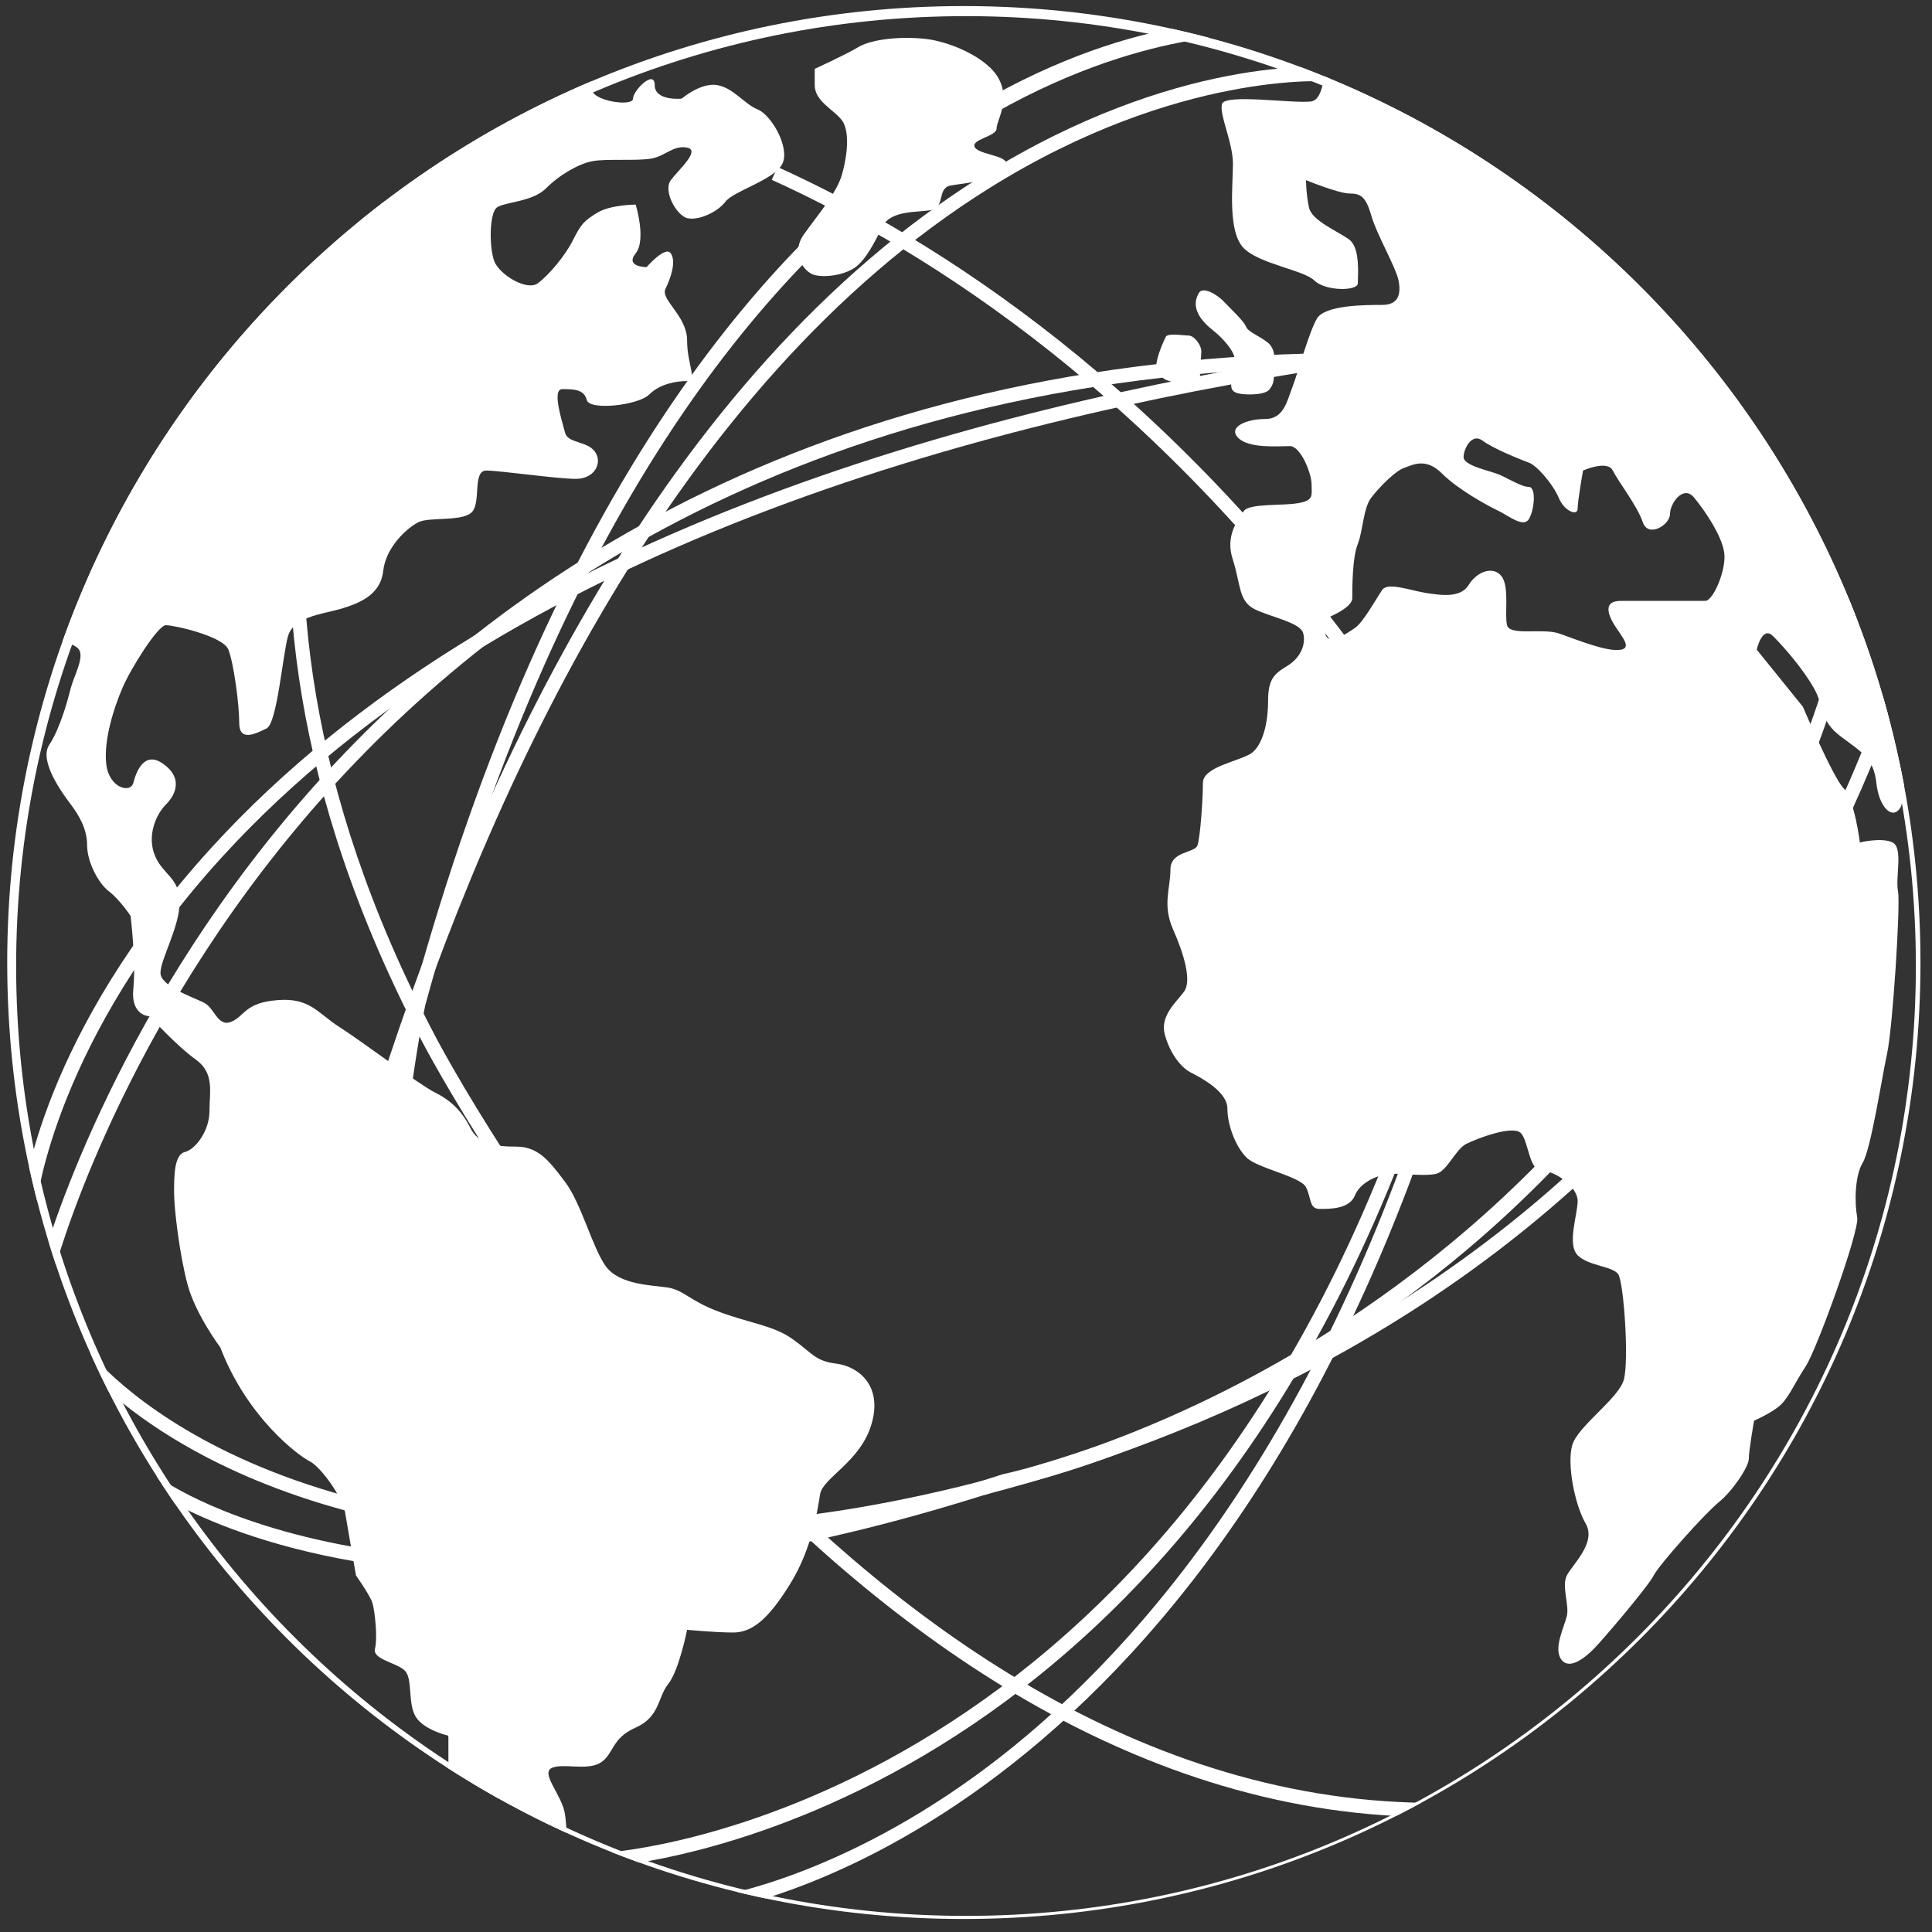 <!-- Generator: Adobe Illustrator 19.2.1, SVG Export Plug-In  -->
<svg version="1.1"
	 xmlns="http://www.w3.org/2000/svg" xmlns:xlink="http://www.w3.org/1999/xlink" xmlns:a="http://ns.adobe.com/AdobeSVGViewerExtensions/3.0/"
	 x="0px" y="0px" width="302.332px" height="302.336px" viewBox="0 0 302.332 302.336"
	 style="enable-background:new 0 0 302.332 302.336;" xml:space="preserve">
<rect x="0" y="0" width="302.332" height="302.336" fill="#333333" stroke="none"/>
<style type="text/css">
	.st0{clip-path:url(#SVGID_2_);}
	.st1{fill:none;}
	.st2{fill:#FFFFFF;}
	.st3{clip-path:url(#SVGID_4_);}
</style>
<defs>
</defs>
<g>
	<defs>
		<path id="SVGID_1_" d="M300.527,150.633c0,82.681-67.039,149.662-149.718,149.662c-82.64,0-149.68-66.981-149.68-149.662
			c0-82.642,67.039-149.683,149.68-149.683C233.488,0.951,300.527,67.991,300.527,150.633z"/>
	</defs>
	<clipPath id="SVGID_2_">
		<use xlink:href="#SVGID_1_"  style="overflow:visible;"/>
	</clipPath>
	<g class="st0">
		<g>
			<path class="st1" d="M301.1,151.028c0,82.887-67.217,150.018-150.094,150.018c-82.866,0-150.055-67.131-150.055-150.018
				C0.951,68.14,68.14,0.951,151.006,0.951C233.883,0.951,301.1,68.14,301.1,151.028z"/>
		</g>
		<g>
			<path class="st2" d="M151.162,302.336C67.809,302.336,0,234.524,0,151.166C0,67.813,67.809,0,151.162,0
				c83.353,0,151.17,67.813,151.17,151.166C302.332,234.524,234.514,302.336,151.162,302.336z M151.162,2.525
				c-81.956,0-148.637,66.68-148.637,148.641c0,81.968,66.68,148.645,148.637,148.645c81.959,0,148.645-66.677,148.645-148.645
				C299.807,69.205,233.121,2.525,151.162,2.525z"/>
		</g>
		<g>
			<path class="st2" d="M127.493,10.774c0,0,4.675-2.13,6.805-3.392c2.108-1.283,6.805-1.737,10.629-1.283
				c3.788,0.435,9.767,2.978,11.441,6.371c1.716,3.393-0.414,6.362-0.414,7.634c0,1.3-4.219,1.695-3.373,2.997
				c0.829,1.283,6.788,1.283,4.241,3.393c-2.561,2.13-5.935,2.13-8.107,2.544c-2.091,0.435-0.809,3.401-2.937,3.827
				c-2.13,0.395-6.371,0-7.653,2.543c-1.282,2.546-2.547,5.089-4.241,6.392c-1.716,1.242-4.694,1.676-6.391,1.242
				c-1.694-0.414-3.827-3.393-1.694-6.362c2.127-2.998,5.086-6.4,5.954-9.339c0.848-2.957,1.262-6.815,0-8.51
				c-1.282-1.696-4.261-2.969-4.261-5.514C127.493,10.774,127.493,10.774,127.493,10.774z"/>
		</g>
		<g>
			<path class="st2" d="M86.295,276.687c1.696-0.848,5.523,0.453,7.634-0.829c2.149-1.304,1.696-3.846,5.543-5.512
				c3.807-1.699,3.401-4.667,5.086-6.816c1.699-2.091,2.962-8.49,2.962-8.49s4.258,0.425,7.236,0.425
				c2.953,0,5.518-2.119,8.91-7.634c3.412-5.523,4.261-11.488,4.675-14.036c0.434-2.553,6.391-5.095,8.065-11.032
				c1.719-5.977-2.108-8.935-5.52-9.369c-3.393-0.414-3.807-1.696-6.805-3.806c-2.956-2.161-6.786-2.527-11.466-4.28
				c-4.644-1.698-5.49-3.364-8.057-3.818c-2.542-0.394-7.631-0.394-9.781-3.362c-2.111-2.978-3.807-9.822-6.36-13.185
				c-2.544-3.402-4.241-5.513-7.653-5.513c-3.393,0-5.937-0.434-7.189-2.977c-1.282-2.546-2.978-4.241-5.554-5.514
				c-2.553-1.301-11.488-8.057-14.881-10.208c-3.373-2.129-4.633-4.675-9.761-4.22c-5.089,0.394-5.089,2.525-7.209,3.393
				c-2.141,0.828-2.556-2.149-4.244-2.999c-1.705-0.848-6.814-2.574-6.814-4.664c0-2.12,2.998-7.208,2.998-11.054
				c0-3.827-2.564-4.252-3.835-7.22c-1.293-2.978,0-6.371,1.685-8.066c1.705-1.716,2.564-4.27-0.414-6.36
				c-2.976-2.151-4.241,1.242-4.683,2.967c-0.425,1.677-3.815,0.848-4.241-2.967c-0.425-3.846,1.271-8.947,2.544-11.904
				c1.271-2.978,5.531-9.803,6.794-9.803c1.282,0,8.955,1.706,9.783,3.827c0.829,2.119,1.694,8.52,1.694,11.48
				c0,2.977,2.528,1.695,4.283,0.847c1.657-0.847,2.503-11.478,3.351-14.447c0.871-2.967,5.1-3.401,8.068-4.21
				c2.998-0.889,6.391-2.151,6.825-5.977c0.414-3.788,3.807-6.784,5.504-7.634c1.705-0.887,7.259,0,8.502-1.735
				c1.26-1.656,0-6.35,2.127-6.35c2.133,0,11.046,1.301,14.014,1.301c2.97,0,4.233-2.544,2.97-4.28
				c-1.262-1.696-4.241-1.243-4.664-2.969c-0.425-1.696-2.122-6.794-0.425-6.794c1.696,0,3.412,0,3.827,1.696
				c0.414,1.695,8.045,0.848,9.764-0.848c1.696-1.696,4.261-2.111,5.937-2.111c1.713,0,0-2.544,0-6.37
				c0-3.846-4.241-6.392-3.376-8.068c0.829-1.716,1.699-4.261,0.829-5.543c-0.829-1.262-3.796,2.151-3.796,2.151
				s-3.421,0-1.705-2.151c1.705-2.12,0-7.633,0-7.633s-3.846,0-5.957,1.243c-2.111,1.3-2.545,1.725-3.827,4.269
				c-1.271,2.554-3.815,5.513-5.512,6.795c-1.696,1.263-5.946-1.282-6.805-3.393c-0.837-2.091-0.837-7.671,0.425-8.492
				c1.279-0.847,5.531-0.847,7.65-2.966c2.122-2.132,5.09-3.828,7.22-4.241c2.111-0.434,7.197,0,9.35-0.434
				c2.128-0.414,3.393-2.112,5.504-1.698c2.13,0.435-1.262,3.393-2.547,5.089c-1.252,1.695,0.871,5.492,2.547,5.947
				c1.713,0.423,4.692-0.877,5.977-2.545c1.26-1.708,7.628-3.402,8.927-5.947c1.243-2.544-1.733-7.662-3.846-8.51
				c-2.111-0.848-3.821-3.403-6.366-3.817c-2.561-0.435-5.54,2.119-5.54,2.119s-4.222,0.425-4.222-2.119
				c0-2.544-3.393,0.848-3.393,2.119c0,1.274-5.976,0.425-6.391-1.271c-0.128-0.554-0.128-1.243-0.069-1.972
				C54.018,28.525,23.714,60.536,9.619,100.24c1.015,0.414,2.289,0.73,2.75,1.42c0.84,1.272-0.845,4.24-1.279,5.976
				c-0.425,1.696-1.668,6.35-3.376,8.905c-1.694,2.544,2.091,7.644,3.376,9.359c1.279,1.695,2.542,3.827,2.542,6.37
				c0,2.545,1.719,5.938,3.415,7.21c1.713,1.311,3.39,3.854,3.39,3.854s0.868,7.181,0.425,11.421c-0.425,4.28,2.564,4.28,2.564,4.28
				s4.238,4.654,7.228,6.784c2.959,2.12,2.122,5.118,2.122,8.086c0,2.978-2.122,5.938-3.857,6.373
				c-1.677,0.414-1.677,3.816-1.677,6.36c0,2.543,0.868,9.792,2.13,14.457c1.282,4.665,5.1,9.753,5.1,9.753
				c4.227,11.035,12.298,17,14.033,17.851c1.666,0.845,5.086,5.523,5.512,8.065c0.423,2.547,1.694,9.783,1.694,9.783
				s2.122,2.976,2.556,4.249c0.395,1.274,0.848,5.515,0.414,7.209c-0.414,1.696,3.393,2.152,4.675,3.432
				c1.263,1.263,0.414,5.089,1.696,7.209c1.271,2.091,5.117,2.97,5.117,2.97v4.675l-0.264,0.395
				c5.974,3.866,12.248,7.297,18.775,10.295c-0.058-1.124-0.136-2.211-0.264-3.056C87.991,280.947,84.598,277.594,86.295,276.687z"
				/>
		</g>
		<g>
			<path class="st2" d="M187.768,45.625c0,0-1.107,1.302-0.434,3.058c0.651,1.735,2.305,2.82,2.937,3.391
				c0.67,0.553,3.176,2.938,2.959,4.489c-0.236,1.509-0.57,2.691-0.57,3.697c0,1.005,0.67,1.301,1.874,1.42
				c1.201,0.099,3.507,0.099,4.16-0.788c0.651-0.848,0.651-1.479,0.651-2.485c0-0.966,0.573-3.482-0.868-4.725
				c-1.418-1.174-3.176-1.695-3.51-2.603c-0.336-0.877-2.703-3.068-3.276-3.699C191.139,46.71,188.872,44.866,187.768,45.625z"/>
		</g>
		<g>
			<path class="st2" d="M182.423,52.715c0,0-2.428,4.824-1.107,5.908c1.324,1.083,1.107,0.759,2.289,1.213
				c1.201,0.424,1.201,0.976,2.386,0.976c1.246,0,1.58-0.769,1.777-1.972c0.217-1.184,0.117-2.732,0.217-3.71
				c0.12-0.984-1.065-2.622-1.994-2.622C185.146,52.508,182.737,52.074,182.423,52.715z"/>
		</g>
		<g>
			<path class="st2" d="M223.081,284.329c-94.148-1.104-156.324-119.988-156.944-121.187C24.314,83.815,58.14,30.907,58.49,30.378
				l1.844,1.22c-0.334,0.517-33.42,52.404,7.765,130.52c0.617,1.203,62.194,118.91,155.005,120.003L223.081,284.329z"/>
		</g>
		<g>
			<path class="st2" d="M84.634,292.308c-21.15-19.715-25.513-55.551-25.455-82.134c0.069-28.682,5.153-53.076,5.206-53.318
				c22.12-81.242,56.29-118.641,81.064-135.722C172.431,2.539,193.911,3.23,194.779,3.3l-0.097,2.208
				c-0.898,0.059-86.295-1.809-128.149,151.867c-0.189,0.897-19.842,96.533,19.609,133.315L84.634,292.308z"/>
		</g>
		<g>
			<path class="st2" d="M95.141,292.091l-0.119-2.208c0.87-0.05,86.84-5.848,125.941-119.885l2.089,0.719
				C183.449,286.231,96.017,292.041,95.141,292.091z"/>
		</g>
		<g>
			<path class="st2" d="M110.94,299.23l-0.261-2.188c0.189-0.031,18.769-2.417,41.796-19.044
				c21.269-15.362,50.806-46.379,70.688-106.862l2.108,0.691C186.753,288.954,111.696,299.144,110.94,299.23z"/>
		</g>
		<g>
			<path class="st2" d="M5.751,188.202l-2.202-0.227c0.111-1.06,2.976-26.286,29.67-55.469
				C77.662,83.918,152.8,63.731,207.992,55.349l0.339,2.19c-54.783,8.313-129.32,28.307-173.346,76.315
				C8.699,162.517,5.773,187.95,5.751,188.202z"/>
		</g>
		<g>
			<path class="st2" d="M8.49,198.858l-2.139-0.554c0.089-0.343,9.244-35.067,38.106-69.839
				c26.642-32.09,75.997-70.827,159.83-73.125l0.056,2.208C121.388,59.827,72.568,98.1,46.22,129.806
				C17.643,164.198,8.579,198.513,8.49,198.858z"/>
		</g>
		<g>
			<path class="st2" d="M213.882,107.956c-32.198-45.635-68.41-68.592-93.114-79.816l0.906-2.011
				c24.96,11.335,61.527,34.511,94.023,80.556L213.882,107.956z"/>
		</g>
		<g>
			<path class="st2" d="M61.552,170.697l-2.111-0.68c15.354-47.796,44.201-111.334,94.424-142.588
				c30.174-18.78,53.409-16.991,54.394-16.888l-0.197,2.2c-0.214-0.004-23.605-1.799-53.192,16.666
				C105.314,60.349,76.77,123.316,61.552,170.697z"/>
		</g>
		<g>
			<path class="st2" d="M205.241,15.863c-2.542,0.424-13.608-1.272-14.022,0.424c-0.434,1.696,1.719,5.965,1.719,9.358
				s-0.87,10.582,1.694,13.195c2.545,2.506,9.308,3.394,11.046,5.05c1.696,1.696,6.805,1.696,6.805,0.434
				c0-1.282,0.395-5.484-1.301-6.795c-1.699-1.301-5.94-2.969-6.352-5.089c-0.456-2.159-0.456-4.249-0.456-4.249
				s5.109,2.09,6.808,2.09c1.696,0,2.542,0.434,3.39,3.402c0.848,2.998,3.866,8.118,4.28,10.208c0.414,2.151,0,3.825-2.584,3.825
				c-2.544,0-8.894,0-10.178,2.121c-1.26,2.151-2.995,8.511-3.807,10.641c-0.845,2.111-1.318,5.089-4.28,5.089
				c-2.956,0-5.935,1.271-4.219,2.969c1.696,1.695,6.371,1.271,8.065,1.271c1.696,0,3.393,4.28,3.393,5.976s0.437,2.544-2.147,2.959
				c-2.545,0.434-7.614,0-8.463,1.242c-0.848,1.282-2.998,3.828-1.694,7.644c1.24,3.856,0.845,6.399,3.39,7.702
				c2.542,1.243,7.217,2.09,7.612,3.786c0.434,1.698-0.395,3.817-2.503,5.091c-2.13,1.271-3.001,2.148-3.001,5.54
				c0,3.394-0.845,6.795-2.542,8.069c-1.716,1.271-7.653,2.118-7.653,4.693c0,2.525-0.412,8.481-0.848,9.763
				c-0.414,1.272-4.238,0.848-4.238,3.817c0,2.967-1.285,5.513,0.412,9.339c1.696,3.846,2.978,8.087,1.696,9.783
				c-1.263,1.695-3.827,3.827-2.959,6.784c0.851,2.978,2.525,5.128,4.241,5.947c1.696,0.848,5.523,2.998,5.523,5.512
				c0,2.585,1.282,5.976,2.978,7.673c1.696,1.696,8.499,2.969,9.328,4.665c0.868,1.695,0.456,3.391,2.15,3.391
				c1.696,0,4.658,0,5.504-2.119c0.851-2.12,3.827-3.393,5.976-3.393c2.13,0,5.089,0.424,6.786,0
				c1.677-0.425,2.976-3.827,4.675-4.675c1.713-0.848,7.217-2.957,8.518-1.696c1.246,1.282,1.246,5.946,3.373,5.946
				c2.13,0,5.526,2.546,5.526,4.667c0,2.148-1.699,6.784,0,8.52c1.694,1.696,5.498,1.696,6.349,2.969
				c0.868,1.242,1.716,13.58,0.868,16.537c-0.868,2.978-7.217,7.249-8.068,10.217c-0.848,2.98,0.395,9.337,2.13,12.307
				c1.677,2.978-2.13,6.391-2.978,8.087c-0.848,1.696,0.437,4.675,0,6.368c-0.414,1.697-2.147,5.089-0.848,6.786
				c1.285,1.735,3.827-0.412,5.089-1.696c1.282-1.271,8.502-9.762,9.35-11.458c0.848-1.696,8.087-9.783,10.198-11.48
				c2.108-1.696,4.691-5.523,4.691-6.786c0-1.279,0.829-5.974,0.829-5.974s2.959-1.274,4.241-2.546
				c1.285-1.272,2.13-3.362,3.827-5.936c1.696-2.525,8.482-21.241,8.065-23.334c-0.412-2.188-0.412-6.399,0.851-8.52
				c1.301-2.13,2.978-13.185,3.807-17.002c0.884-3.788,2.13-23.372,1.735-25.492c-0.456-2.121,0.848-6.786-0.851-7.644
				c-1.713-0.848-5.125,0-5.125,0s-0.829-6.784-2.545-8.481c-1.677-1.726-6.371-12.762-6.371-12.762l-7.22-8.934
				c0,0,0.848-3.827,2.545-2.12c1.716,1.696,4.675,5.118,6.371,8.097c1.716,2.958,0.848,5.089,4.261,7.633
				c3.393,2.546,5.089,3.393,5.543,7.239c0.395,3.827,2.542,5.936,3.788,3.827c0.314-0.492,0.512-2.802,0.67-5.977
				c-10.12-49.674-44.794-90.402-90.808-109.042C207.077,13.467,206.523,15.646,205.241,15.863z M225.637,74.086
				c2.544,2.544,7.219,5.089,8.935,5.897c1.674,0.848,3.804,2.585,4.655,1.282c0.848-1.282,1.26-5.07,0-5.07
				c-1.246,0-3.827-1.714-5.109-2.109c-1.263-0.453-5.089-1.282-5.089-2.543c0-1.313,1.282-3.857,2.976-2.585
				c1.696,1.272,5.976,2.969,7.222,3.432c1.26,0.414,3.807,3.393,4.692,5.504c0.848,2.09,2.962,2.938,2.962,1.696
				c0-1.263,0.845-5.957,0.845-5.957s3.807-1.706,4.653,0c0.851,1.716,3.846,5.543,4.697,8.086c0.848,2.515,4.258,0.425,4.258-1.282
				c0-1.695,2.114-4.654,3.791-2.543c1.735,2.09,4.28,5.918,4.675,8.492c0.451,2.573-1.677,7.641-2.939,7.641
				c-1.302,0-11.914,0-13.177,0c-1.304,0-2.561,0.414-1.694,2.546c0.826,2.148,3.804,4.664,1.694,5.088
				c-2.15,0.453-7.258-1.696-9.764-2.545c-2.564-0.848-7.673,0.424-8.084-1.282c-0.434-1.695,0.412-5.936-0.848-7.633
				c-1.285-1.698-3.81-0.809-5.128,1.282c-1.243,2.109-4.222,1.695-6.766,1.301c-2.544-0.434-5.976-1.735-6.825-0.434
				c-0.848,1.242-2.956,5.068-4.241,5.916c-1.263,0.848-4.219,2.969-4.653,0.848c-0.434-2.13-0.434-2.13-0.434-2.13
				s4.675-1.656,4.675-3.393c0-1.695,0-6.36,0.868-8.481c0.829-2.15,0.829-5.522,2.089-7.218c1.282-1.698,3.866-4.261,5.128-4.656
				C220.962,72.804,223.073,71.504,225.637,74.086z"/>
		</g>
		<g>
			<path class="st2" d="M95.249,241.432c-61.513,0-83.01-28.512-83.252-28.838l1.791-1.301c0.264,0.36,27.221,35.848,107.995,26.293
				c1.379-0.097,132.996-9.953,173.735-131.217l2.091,0.699C256.395,229.763,123.321,239.697,121.98,239.783
				C112.336,240.926,103.428,241.432,95.249,241.432z"/>
		</g>
		<g>
			<path class="st2" d="M81.164,246.421c-38.965,0-57.019-13.026-57.289-13.226l-0.882-0.662l1.324-1.774l0.885,0.662
				c0.395,0.306,40.606,29.134,131.75-0.734c1.162-0.239,103.94-21.741,132.715-138.543l0.27-1.071l2.147,0.529l-0.264,1.075
				c-15.215,61.759-50.906,96.571-78.166,114.899c-29.546,19.869-55.887,25.197-56.14,25.247
				C126.347,243.028,101.034,246.421,81.164,246.421z"/>
		</g>
	</g>
</g>
</svg>